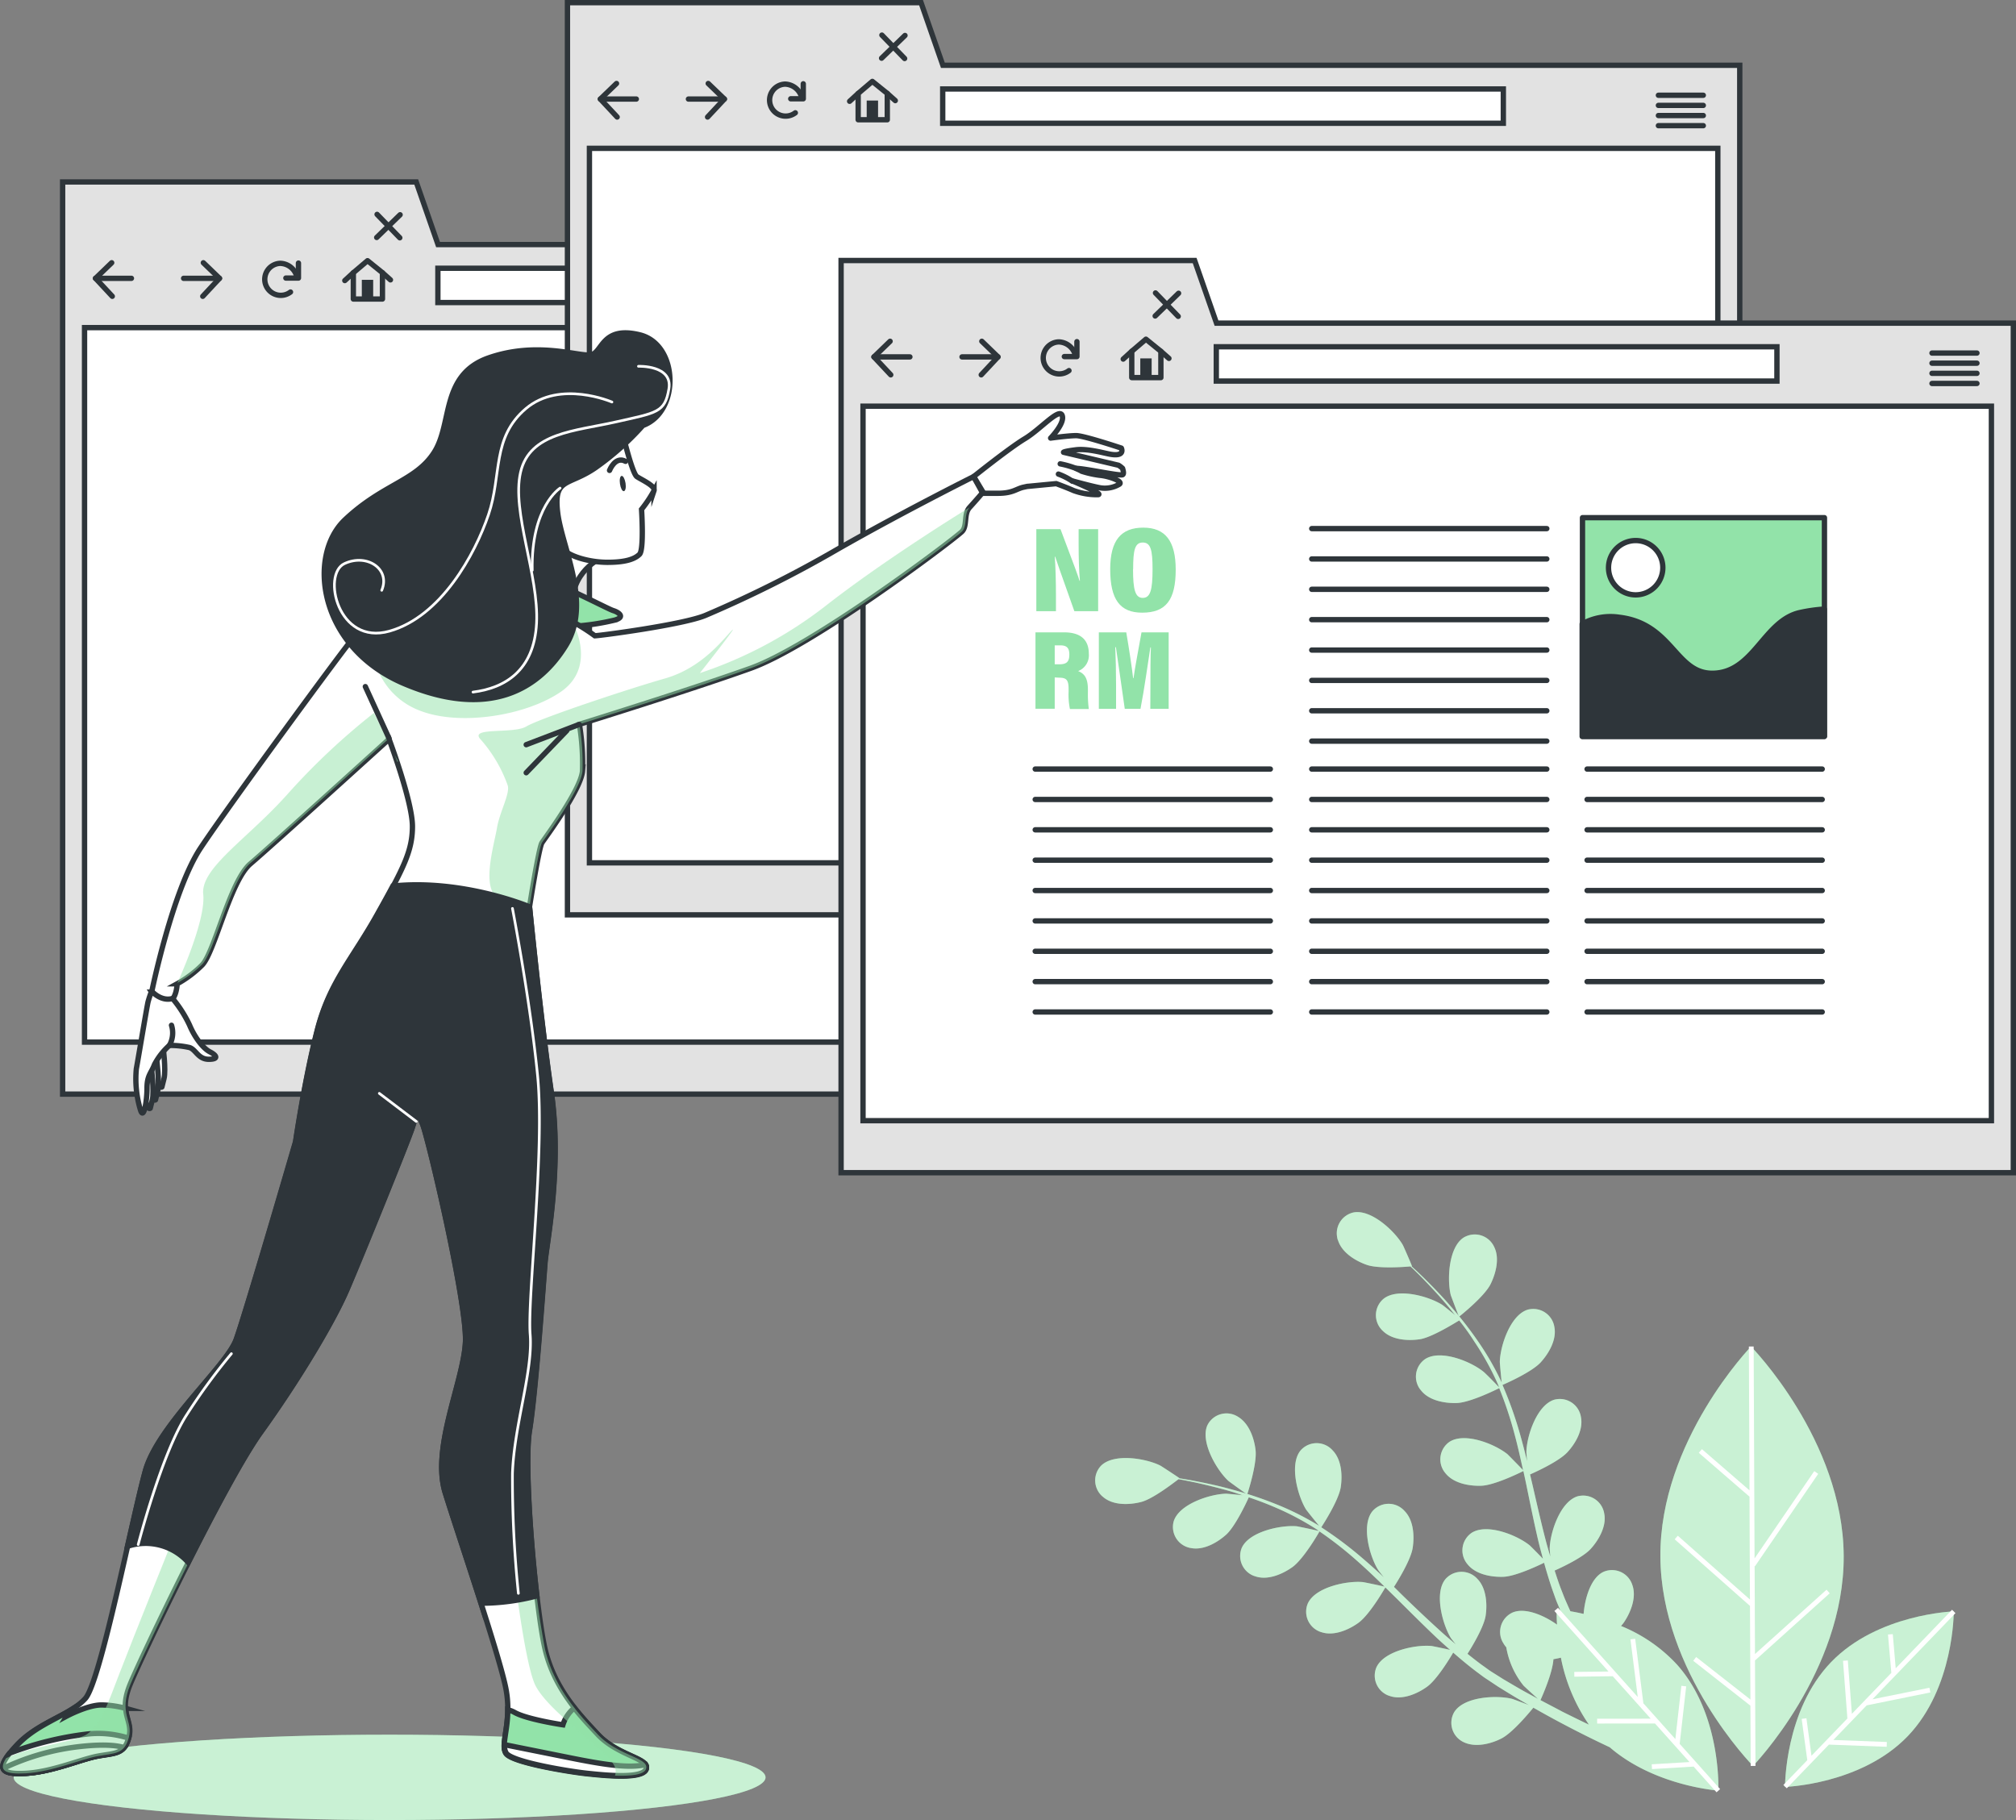 <?xml version="1.0" encoding="UTF-8"?> <svg xmlns="http://www.w3.org/2000/svg" viewBox="0 0 377.94 341.21"><rect x="0" y="0" width="377.94" height="341.21" fill="#808080" stroke="none"/> <defs> <style>.cls-1,.cls-12,.cls-13,.cls-8{fill:#92e3a9;}.cls-11,.cls-13,.cls-2{opacity:0.5;}.cls-10,.cls-11,.cls-3,.cls-5{fill:#fff;}.cls-4{fill:#e2e2e2;}.cls-10,.cls-12,.cls-14,.cls-4,.cls-5,.cls-6,.cls-8,.cls-9{stroke:#2e353a;}.cls-12,.cls-14,.cls-4,.cls-5{stroke-miterlimit:10;}.cls-15,.cls-6{fill:none;}.cls-10,.cls-15,.cls-6,.cls-8,.cls-9{stroke-linecap:round;stroke-linejoin:round;}.cls-14,.cls-7,.cls-9{fill:#2e353a;}.cls-11,.cls-13{isolation:isolate;}.cls-15{stroke:#fff;stroke-width:0.5px;}</style> </defs> <title>multi</title> <g id="Слой_2" data-name="Слой 2"> <g id="Слой_1-2" data-name="Слой 1"> <g id="freepik--Plants--inject-1--inject-103"> <path class="cls-1" d="M273.54,246.84s4.68-3.69,5.88-6.06c1-2,1.76-4.88.7-7a4,4,0,0,0-5.28-2,3,3,0,0,0-.4.2c-2.88,1.79-3.19,7.9-2.46,10.84C272.05,243,273.49,246.88,273.54,246.84Z"></path> <path class="cls-1" d="M230.27,277.62c.2.17,3.53,2.59,3.55,2.53s1.87-5.66,1.56-8.3c-.26-2.24-1.22-5-3.29-6.24a4,4,0,0,0-5.53,1.21c-.08.13-.15.26-.22.4C225,270.3,228.06,275.57,230.27,277.62Z"></path> <path class="cls-1" d="M328.27,252.44s-17.13,17.67-17,39.39,17.37,39.24,17.37,39.24,17.12-17.68,17-39.39S328.27,252.44,328.27,252.44Z"></path> <path class="cls-1" d="M303.89,304.83a5.9,5.9,0,0,0,.62-.78c1.25-1.89,2.31-4.64,1.51-6.89a4,4,0,0,0-5-2.63,3.16,3.16,0,0,0-.43.16c-2.32,1.1-3.46,4.83-3.71,7.88-.93-.22-1.76-.38-2.48-.5-.31-.69-.62-1.38-.93-2.09s-.57-1.45-.87-2.18c-.41-1.08-.78-2.22-1.15-3.36,1.35-.6,5.3-2.45,6.77-4.07s3-4.24,2.53-6.59a4,4,0,0,0-4.56-3.35,3.12,3.12,0,0,0-.44.09c-3.25,1-5.16,6.77-5.23,9.8,0,.1.05.74.12,1.5-.33-1.12-.66-2.24-.95-3.38-.84-3.25-1.59-6.59-2.36-9.93-.16-.7-.33-1.39-.49-2.09,1.14-.5,5.43-2.46,7-4.16s3-4.24,2.54-6.59a4,4,0,0,0-4.56-3.35,3.12,3.12,0,0,0-.44.09c-3.25,1-5.17,6.77-5.23,9.8,0,.11.06.88.14,1.73-.45-1.81-.91-3.61-1.42-5.38a72.32,72.32,0,0,0-3.2-8.92c.4-.17,5.48-2.37,7.19-4.26,1.52-1.68,3-4.24,2.54-6.59a4,4,0,0,0-4.56-3.35,3.12,3.12,0,0,0-.44.09c-3.25,1-5.16,6.77-5.23,9.8,0,.22.25,3,.37,4v-.1a52.1,52.1,0,0,0-4.66-8.06,70.6,70.6,0,0,0-5.14-6.53c-1.69-1.95-3.36-3.63-4.84-5.1-.81-.79-1.56-1.5-2.28-2.15h.08c.06,0-1.59-3.79-1.72-4-1.52-2.62-6-6.79-9.31-6.07a4,4,0,0,0-2.95,4.83c0,.15.09.3.14.44.74,2.27,3.26,3.81,5.4,4.55s7,.39,8.16.28c.73.69,1.5,1.44,2.33,2.29,1.44,1.5,3.07,3.21,4.7,5.18.44.52.89,1.11,1.34,1.66-.95-.78-2.26-1.83-2.4-1.92-2.56-1.63-8.45-3.27-11.06-1.1a4,4,0,0,0-.42,5.64,3,3,0,0,0,.35.36c1.71,1.68,4.65,1.88,6.89,1.55s6.51-3,7.41-3.53a44.45,44.45,0,0,1,2.86,4,51.21,51.21,0,0,1,4.43,8.05c.07.17.12.34.19.51-.4-.47-2.78-2.88-3-3-2.37-1.9-8-4.18-10.88-2.31a4,4,0,0,0-1,5.57l.29.36c1.51,1.86,4.42,2.38,6.68,2.3,2.6-.1,7.73-2.69,7.93-2.79a71.52,71.52,0,0,1,2.89,8.7c.59,2.19,1.09,4.43,1.58,6.68-.54-.59-2.75-2.83-2.93-3-2.36-1.9-8-4.17-10.87-2.31a4,4,0,0,0-1,5.56c.09.13.19.25.29.37,1.52,1.86,4.42,2.38,6.68,2.3,2.54-.09,7.47-2.55,7.89-2.76.21,1,.44,2,.65,3.07.69,3.35,1.37,6.72,2.14,10,.27,1.14.58,2.26.88,3.38-.83-.87-2.37-2.42-2.52-2.54-2.36-1.9-8-4.17-10.87-2.31a4,4,0,0,0-1,5.56c.09.13.19.25.29.37,1.52,1.86,4.42,2.38,6.68,2.3s6.46-2.06,7.63-2.63c.52,1.86,1.07,3.69,1.7,5.47.28.76.53,1.55.85,2.27.16.38.32.76.47,1.14-.42-.05-.65-.06-.65-.06a25.8,25.8,0,0,0,.06,2.78c-2.5-1.78-6.09-3.31-8.43-2.23a4,4,0,0,0-1.84,5.35c.07.14.15.27.23.4a4.12,4.12,0,0,0,.52.72,15.58,15.58,0,0,0,3.22,7.17c.13.15,1.83,1.71,2.71,2.49l-2.59-1.41c-1.27-.71-2.59-1.5-3.87-2.25l-2-1.26c-.68-.41-1.28-.89-1.93-1.34-.94-.68-1.87-1.42-2.81-2.17.8-1.25,3.07-5,3.4-7.13s.15-5.18-1.52-6.89a4,4,0,0,0-5.65-.35,3.85,3.85,0,0,0-.35.35c-2.17,2.6-.56,8.5,1,11.06.05.08.45.59.93,1.18-.89-.75-1.79-1.5-2.66-2.29-2.49-2.25-5-4.62-7.44-7l-1.49-1.48c.67-1.05,3.17-5.06,3.51-7.33s.16-5.18-1.52-6.89a4,4,0,0,0-5.65-.35,3.85,3.85,0,0,0-.35.35c-2.18,2.6-.57,8.5,1.05,11.06.06.1.53.7,1.07,1.37-1.37-1.27-2.75-2.51-4.15-3.7a71.07,71.07,0,0,0-7.59-5.68c.24-.37,3.26-5,3.65-7.53.34-2.23.15-5.18-1.52-6.89a4,4,0,0,0-5.65-.35,3.85,3.85,0,0,0-.35.35c-2.17,2.6-.56,8.5,1,11.06.12.19,1.85,2.36,2.5,3.11l-.09-.06a52.16,52.16,0,0,0-8.33-4.15,70.9,70.9,0,0,0-7.9-2.61c-2.48-.7-4.79-1.18-6.84-1.58-1.11-.22-2.14-.39-3.09-.54h.06c.05,0-3.41-2.28-3.65-2.4-2.71-1.34-8.74-2.35-11.11.08a4,4,0,0,0,.21,5.65l.35.29c1.88,1.49,4.82,1.38,7,.82s6-3.52,7-4.27c1,.18,2,.38,3.2.63,2,.45,4.33,1,6.79,1.72.65.2,1.35.44,2,.66-1.22-.13-2.9-.29-3.07-.29-3,.06-8.84,1.94-9.83,5.19a4,4,0,0,0,2.81,4.91,3,3,0,0,0,.43.09c2.35.46,4.92-1,6.6-2.51s3.8-6,4.24-7c1.49.5,3,1.06,4.58,1.73a52,52,0,0,1,8.13,4.27l.44.32c-.59-.17-3.91-.86-4.14-.89-3-.27-9,1-10.34,4.08a4,4,0,0,0,2.23,5.2l.43.14c2.29.72,5-.45,6.84-1.76,2.12-1.52,5-6.51,5.08-6.7a71.51,71.51,0,0,1,7.21,5.66c1.7,1.5,3.35,3.09,5,4.7-.77-.2-3.86-.84-4.08-.86-3-.28-9,.95-10.34,4.07a4,4,0,0,0,2.22,5.2,4,4,0,0,0,.45.15c2.28.71,5-.45,6.83-1.77,2.07-1.48,4.83-6.25,5.06-6.65l2.24,2.2c2.42,2.41,4.85,4.84,7.31,7.17.85.8,1.72,1.57,2.59,2.34-1.17-.27-3.31-.71-3.5-.73-3-.28-9,.95-10.34,4.07a4,4,0,0,0,2.22,5.2l.45.15c2.29.71,5-.45,6.84-1.77s4.25-5.28,4.91-6.41c1.45,1.27,2.92,2.49,4.43,3.63.66.48,1.3,1,2,1.43l1.95,1.3c1.36.84,2.62,1.63,3.91,2.38l1.9,1.1c-1.15-.45-3-1.13-3.15-1.17-2.94-.73-9-.42-10.83,2.46a4,4,0,0,0,1.41,5.48,3.17,3.17,0,0,0,.41.21c2.15,1,5,.31,7-.71,2.22-1.13,5.57-5.27,6-5.78,1.55.88,3.08,1.73,4.52,2.5,3.84,2.06,7.2,3.7,9.8,4.92,8.45,7.31,20.36,8.12,20.36,8.12s.63-14.26-7.77-23.64A29.19,29.19,0,0,0,303.89,304.83Zm-15.1,13.9c.27-.58,2.29-5.11,2.43-7.67.47-.08.95-.18,1.4-.29a33.34,33.34,0,0,0,5.26,12.56c-1.54-.73-3.21-1.55-5-2.44C291.59,320.19,290.21,319.49,288.79,318.73Z"></path> <path class="cls-1" d="M366.27,302.1s-14.26.44-23,9.51S334.64,335,334.64,335s14.27-.43,23-9.51S366.27,302.1,366.27,302.1Z"></path> <g class="cls-2"> <path class="cls-3" d="M273.54,246.84s4.68-3.69,5.88-6.06c1-2,1.76-4.88.7-7a4,4,0,0,0-5.28-2,3,3,0,0,0-.4.2c-2.88,1.79-3.19,7.9-2.46,10.84C272.05,243,273.49,246.88,273.54,246.84Z"></path> <path class="cls-3" d="M230.27,277.62c.2.17,3.53,2.59,3.55,2.53s1.87-5.66,1.56-8.3c-.26-2.24-1.22-5-3.29-6.24a4,4,0,0,0-5.53,1.21c-.08.13-.15.26-.22.4C225,270.3,228.06,275.57,230.27,277.62Z"></path> <path class="cls-3" d="M328.27,252.44s-17.13,17.67-17,39.39,17.37,39.24,17.37,39.24,17.12-17.68,17-39.39S328.27,252.44,328.27,252.44Z"></path> <path class="cls-3" d="M303.89,304.83a5.9,5.9,0,0,0,.62-.78c1.25-1.89,2.31-4.64,1.51-6.89a4,4,0,0,0-5-2.63,3.16,3.16,0,0,0-.43.16c-2.32,1.1-3.46,4.83-3.71,7.88-.93-.22-1.76-.38-2.48-.5-.31-.69-.62-1.38-.93-2.09s-.57-1.45-.87-2.18c-.41-1.08-.78-2.22-1.15-3.36,1.35-.6,5.3-2.45,6.77-4.07s3-4.24,2.53-6.59a4,4,0,0,0-4.56-3.35,3.12,3.12,0,0,0-.44.09c-3.25,1-5.16,6.77-5.23,9.8,0,.1.05.74.12,1.5-.33-1.12-.66-2.24-.95-3.38-.84-3.25-1.59-6.59-2.36-9.93-.16-.7-.33-1.39-.49-2.09,1.14-.5,5.43-2.46,7-4.16s3-4.24,2.54-6.59a4,4,0,0,0-4.56-3.35,3.12,3.12,0,0,0-.44.09c-3.25,1-5.17,6.77-5.23,9.8,0,.11.06.88.14,1.73-.45-1.81-.91-3.61-1.42-5.38a72.32,72.32,0,0,0-3.2-8.92c.4-.17,5.48-2.37,7.19-4.26,1.52-1.68,3-4.24,2.54-6.59a4,4,0,0,0-4.56-3.35,3.12,3.12,0,0,0-.44.09c-3.25,1-5.16,6.77-5.23,9.8,0,.22.25,3,.37,4v-.1a52.1,52.1,0,0,0-4.66-8.06,70.6,70.6,0,0,0-5.14-6.53c-1.69-1.95-3.36-3.63-4.84-5.1-.81-.79-1.56-1.5-2.28-2.15h.08c.06,0-1.59-3.79-1.72-4-1.52-2.62-6-6.79-9.31-6.07a4,4,0,0,0-2.95,4.83c0,.15.09.3.14.44.74,2.27,3.26,3.81,5.4,4.55s7,.39,8.16.28c.73.69,1.5,1.44,2.33,2.29,1.44,1.5,3.07,3.21,4.7,5.18.44.52.89,1.11,1.34,1.66-.95-.78-2.26-1.83-2.4-1.92-2.56-1.63-8.45-3.27-11.06-1.1a4,4,0,0,0-.42,5.64,3,3,0,0,0,.35.36c1.71,1.68,4.65,1.88,6.89,1.55s6.51-3,7.41-3.53a44.45,44.45,0,0,1,2.86,4,51.21,51.21,0,0,1,4.43,8.05c.07.17.12.34.19.51-.4-.47-2.78-2.88-3-3-2.37-1.9-8-4.18-10.88-2.31a4,4,0,0,0-1,5.57l.29.36c1.51,1.86,4.42,2.38,6.68,2.3,2.6-.1,7.73-2.69,7.93-2.79a71.52,71.52,0,0,1,2.89,8.7c.59,2.19,1.09,4.43,1.58,6.68-.54-.59-2.75-2.83-2.93-3-2.36-1.9-8-4.17-10.87-2.31a4,4,0,0,0-1,5.56c.09.13.19.25.29.37,1.52,1.86,4.42,2.38,6.68,2.3,2.54-.09,7.47-2.55,7.89-2.76.21,1,.44,2,.65,3.07.69,3.35,1.37,6.72,2.14,10,.27,1.14.58,2.26.88,3.38-.83-.87-2.37-2.42-2.52-2.54-2.36-1.9-8-4.17-10.87-2.31a4,4,0,0,0-1,5.56c.09.13.19.25.29.37,1.52,1.86,4.42,2.38,6.68,2.3s6.46-2.06,7.63-2.63c.52,1.86,1.07,3.69,1.7,5.47.28.76.53,1.55.85,2.27.16.38.32.76.47,1.14-.42-.05-.65-.06-.65-.06a25.8,25.8,0,0,0,.06,2.78c-2.5-1.78-6.09-3.31-8.43-2.23a4,4,0,0,0-1.84,5.35c.07.14.15.27.23.4a4.12,4.12,0,0,0,.52.72,15.58,15.58,0,0,0,3.22,7.17c.13.15,1.83,1.71,2.71,2.49l-2.59-1.41c-1.27-.71-2.59-1.5-3.87-2.25l-2-1.26c-.68-.41-1.28-.89-1.93-1.34-.94-.68-1.87-1.42-2.81-2.17.8-1.25,3.07-5,3.4-7.13s.15-5.18-1.52-6.89a4,4,0,0,0-5.65-.35,3.85,3.85,0,0,0-.35.35c-2.17,2.6-.56,8.5,1,11.06.05.08.45.59.93,1.18-.89-.75-1.79-1.5-2.66-2.29-2.49-2.25-5-4.62-7.44-7l-1.49-1.48c.67-1.05,3.17-5.06,3.51-7.33s.16-5.18-1.52-6.89a4,4,0,0,0-5.65-.35,3.85,3.85,0,0,0-.35.35c-2.18,2.6-.57,8.5,1.05,11.06.06.1.53.7,1.07,1.37-1.37-1.27-2.75-2.51-4.15-3.7a71.07,71.07,0,0,0-7.59-5.68c.24-.37,3.26-5,3.65-7.53.34-2.23.15-5.18-1.52-6.89a4,4,0,0,0-5.65-.35,3.85,3.85,0,0,0-.35.35c-2.17,2.6-.56,8.5,1,11.06.12.19,1.85,2.36,2.5,3.11l-.09-.06a52.16,52.16,0,0,0-8.33-4.15,70.9,70.9,0,0,0-7.9-2.61c-2.48-.7-4.79-1.18-6.84-1.58-1.11-.22-2.14-.39-3.09-.54h.06c.05,0-3.41-2.28-3.65-2.4-2.71-1.34-8.74-2.35-11.11.08a4,4,0,0,0,.21,5.65l.35.29c1.88,1.49,4.82,1.38,7,.82s6-3.52,7-4.27c1,.18,2,.38,3.2.63,2,.45,4.33,1,6.79,1.72.65.2,1.35.44,2,.66-1.22-.13-2.9-.29-3.07-.29-3,.06-8.84,1.94-9.83,5.19a4,4,0,0,0,2.81,4.91,3,3,0,0,0,.43.09c2.35.46,4.92-1,6.6-2.51s3.8-6,4.24-7c1.49.5,3,1.06,4.58,1.73a52,52,0,0,1,8.13,4.27l.44.32c-.59-.17-3.91-.86-4.14-.89-3-.27-9,1-10.34,4.08a4,4,0,0,0,2.23,5.2l.43.14c2.29.72,5-.45,6.84-1.76,2.12-1.52,5-6.51,5.08-6.7a71.51,71.51,0,0,1,7.21,5.66c1.7,1.5,3.35,3.09,5,4.7-.77-.2-3.86-.84-4.08-.86-3-.28-9,.95-10.34,4.07a4,4,0,0,0,2.22,5.2,4,4,0,0,0,.45.15c2.28.71,5-.45,6.83-1.77,2.07-1.48,4.83-6.25,5.06-6.65l2.24,2.2c2.42,2.41,4.85,4.84,7.31,7.17.85.8,1.72,1.57,2.59,2.34-1.17-.27-3.31-.71-3.5-.73-3-.28-9,.95-10.34,4.07a4,4,0,0,0,2.22,5.2l.45.15c2.29.71,5-.45,6.84-1.77s4.25-5.28,4.91-6.41c1.45,1.27,2.92,2.49,4.43,3.63.66.48,1.3,1,2,1.43l1.95,1.3c1.36.84,2.62,1.63,3.91,2.38l1.9,1.1c-1.15-.45-3-1.13-3.15-1.17-2.94-.73-9-.42-10.83,2.46a4,4,0,0,0,1.41,5.48,3.17,3.17,0,0,0,.41.21c2.15,1,5,.31,7-.71,2.22-1.13,5.57-5.27,6-5.78,1.55.88,3.08,1.73,4.52,2.5,3.84,2.06,7.2,3.7,9.8,4.92,8.45,7.31,20.36,8.12,20.36,8.12s.63-14.26-7.77-23.64A29.19,29.19,0,0,0,303.89,304.83Zm-15.1,13.9c.27-.58,2.29-5.11,2.43-7.67.47-.08.95-.18,1.4-.29a33.34,33.34,0,0,0,5.26,12.56c-1.54-.73-3.21-1.55-5-2.44C291.59,320.19,290.21,319.49,288.79,318.73Z"></path> <path class="cls-3" d="M366.27,302.1s-14.26.44-23,9.51S334.64,335,334.64,335s14.27-.43,23-9.51S366.27,302.1,366.27,302.1Z"></path> </g> <polygon class="cls-3" points="329.02 311.29 343.02 298.7 342.42 298.03 329.01 310.09 328.94 293.58 329.01 293.63 340.86 276.31 340.12 275.8 328.93 292.16 328.76 252.43 327.86 252.44 327.98 279.4 319.06 271.68 318.47 272.36 327.98 280.59 328.06 299.87 314.54 287.91 313.95 288.58 328.07 301.07 328.15 318.62 317.98 310.65 317.43 311.36 328.15 319.77 328.2 331.07 329.1 331.07 329.01 311.29 329.02 311.29"></polygon> <polygon class="cls-3" points="316.11 316.15 315.21 316.05 314.08 326.03 308.07 319.31 308.08 319.3 306.55 307.23 305.66 307.34 307.03 318.14 292.08 301.43 291.4 302.02 301.55 313.37 295.13 313.44 295.14 314.34 302.34 314.25 309.46 322.21 299.41 322.22 299.42 323.12 310.26 323.11 316.73 330.34 309.65 330.76 309.7 331.66 317.5 331.19 321.8 336.01 322.47 335.41 314.89 326.93 316.11 316.15"></polygon> <polygon class="cls-3" points="349.96 319.71 361.89 317.29 361.71 316.41 351.04 318.57 366.59 302.42 365.95 301.79 355.39 312.76 354.84 306.36 353.94 306.43 354.57 313.62 347.17 321.3 346.41 311.29 345.51 311.36 346.33 322.17 339.6 329.16 338.65 322.13 337.76 322.25 338.81 329.99 334.33 334.64 334.97 335.26 342.87 327.07 353.7 327.48 353.73 326.58 343.7 326.2 349.96 319.7 349.96 319.71"></polygon> </g> <g id="freepik--Windows--inject-1--inject-103"> <polygon class="cls-4" points="82.12 45.85 78.03 34.11 11.74 34.11 11.74 45.85 11.74 55.09 11.74 205.12 231.51 205.12 231.51 45.85 82.12 45.85"></polygon> <rect class="cls-5" x="15.85" y="61.42" width="211.54" height="133.95"></rect> <rect class="cls-5" x="82.09" y="50.29" width="105.1" height="6.43"></rect> <polyline class="cls-6" points="20.94 49.26 17.91 52.18 21.05 55.55"></polyline> <line class="cls-6" x1="17.9" y1="52.18" x2="24.64" y2="52.18"></line> <polyline class="cls-6" points="38.12 49.26 41.15 52.18 38.01 55.55"></polyline> <line class="cls-6" x1="41.15" y1="52.18" x2="34.42" y2="52.18"></line> <path class="cls-6" d="M55.63,51.78a3.31,3.31,0,0,0-3.09-2.41,3,3,0,1,0,1.92,5.38"></path> <polyline class="cls-6" points="53.59 52.13 55.95 52.13 55.95 49.32"></polyline> <polygon class="cls-6" points="71.7 51.13 68.9 48.87 66.24 51.13 66.24 56.06 71.7 56.06 71.7 51.13"></polygon> <rect class="cls-7" x="67.83" y="52.46" width="2.13" height="3.42"></rect> <line class="cls-6" x1="66.24" y1="51.13" x2="64.64" y2="52.6"></line> <line class="cls-6" x1="71.7" y1="51.13" x2="73.2" y2="52.47"></line> <line class="cls-6" x1="70.69" y1="40.19" x2="74.95" y2="44.58"></line> <line class="cls-6" x1="75.01" y1="40.26" x2="70.62" y2="44.52"></line> <line class="cls-6" x1="216.25" y1="51.46" x2="224.68" y2="51.46"></line> <line class="cls-6" x1="216.25" y1="53.37" x2="224.68" y2="53.37"></line> <line class="cls-6" x1="216.25" y1="55.27" x2="224.68" y2="55.27"></line> <line class="cls-6" x1="216.25" y1="57.17" x2="224.68" y2="57.17"></line> <polygon class="cls-4" points="176.76 12.24 172.67 0.5 106.38 0.5 106.38 12.24 106.38 21.48 106.38 171.51 326.15 171.51 326.15 12.24 176.76 12.24"></polygon> <rect class="cls-5" x="110.5" y="27.81" width="211.54" height="133.95"></rect> <rect class="cls-5" x="176.73" y="16.68" width="105.1" height="6.43"></rect> <polyline class="cls-6" points="115.58 15.65 112.55 18.57 115.7 21.94"></polyline> <line class="cls-6" x1="112.55" y1="18.57" x2="119.29" y2="18.57"></line> <polyline class="cls-6" points="132.77 15.65 135.8 18.57 132.65 21.94"></polyline> <line class="cls-6" x1="135.8" y1="18.57" x2="129.06" y2="18.57"></line> <path class="cls-6" d="M150.27,18.19a3.33,3.33,0,0,0-3.09-2.42,3,3,0,1,0,1.92,5.38"></path> <polyline class="cls-6" points="148.24 18.52 150.59 18.52 150.59 15.71"></polyline> <polygon class="cls-6" points="166.34 17.52 163.54 15.26 160.88 17.52 160.88 22.45 166.34 22.45 166.34 17.52"></polygon> <rect class="cls-7" x="162.48" y="18.85" width="2.13" height="3.42"></rect> <line class="cls-6" x1="160.88" y1="17.52" x2="159.28" y2="18.99"></line> <line class="cls-6" x1="166.34" y1="17.52" x2="167.84" y2="18.86"></line> <line class="cls-6" x1="165.33" y1="6.58" x2="169.59" y2="10.97"></line> <line class="cls-6" x1="169.66" y1="6.65" x2="165.27" y2="10.91"></line> <line class="cls-6" x1="310.9" y1="17.86" x2="319.32" y2="17.86"></line> <line class="cls-6" x1="310.9" y1="19.76" x2="319.32" y2="19.76"></line> <line class="cls-6" x1="310.9" y1="21.66" x2="319.32" y2="21.66"></line> <line class="cls-6" x1="310.9" y1="23.56" x2="319.32" y2="23.56"></line> <polygon class="cls-4" points="228.06 60.58 223.96 48.84 157.68 48.84 157.68 60.58 157.68 69.81 157.68 219.85 377.44 219.85 377.44 60.58 228.06 60.58"></polygon> <rect class="cls-5" x="161.79" y="76.15" width="211.54" height="133.95"></rect> <rect class="cls-5" x="228.02" y="65.01" width="105.1" height="6.43"></rect> <polyline class="cls-6" points="166.87 63.98 163.84 66.91 166.99 70.27"></polyline> <line class="cls-6" x1="163.84" y1="66.91" x2="170.58" y2="66.91"></line> <polyline class="cls-6" points="184.06 63.98 187.09 66.91 183.95 70.27"></polyline> <line class="cls-6" x1="187.09" y1="66.91" x2="180.35" y2="66.91"></line> <path class="cls-6" d="M201.57,66.51a3.31,3.31,0,0,0-3.09-2.41,3,3,0,1,0,1.92,5.38"></path> <polyline class="cls-6" points="199.53 66.85 201.89 66.85 201.89 64.05"></polyline> <polygon class="cls-6" points="217.63 65.86 214.83 63.59 212.17 65.86 212.17 70.79 217.63 70.79 217.63 65.86"></polygon> <rect class="cls-7" x="213.77" y="67.19" width="2.13" height="3.42"></rect> <line class="cls-6" x1="212.17" y1="65.86" x2="210.57" y2="67.32"></line> <line class="cls-6" x1="217.63" y1="65.86" x2="219.14" y2="67.19"></line> <line class="cls-6" x1="216.62" y1="54.92" x2="220.88" y2="59.31"></line> <line class="cls-6" x1="220.95" y1="54.98" x2="216.56" y2="59.24"></line> <line class="cls-6" x1="362.19" y1="66.19" x2="370.62" y2="66.19"></line> <line class="cls-6" x1="362.19" y1="68.09" x2="370.62" y2="68.09"></line> <line class="cls-6" x1="362.19" y1="69.99" x2="370.62" y2="69.99"></line> <line class="cls-6" x1="362.19" y1="71.89" x2="370.62" y2="71.89"></line> <line class="cls-6" x1="194.07" y1="144.18" x2="238.15" y2="144.18"></line> <line class="cls-6" x1="194.07" y1="149.88" x2="238.15" y2="149.88"></line> <line class="cls-6" x1="194.07" y1="155.57" x2="238.15" y2="155.57"></line> <line class="cls-6" x1="194.07" y1="161.26" x2="238.15" y2="161.26"></line> <line class="cls-6" x1="194.07" y1="166.95" x2="238.15" y2="166.95"></line> <line class="cls-6" x1="194.07" y1="172.65" x2="238.15" y2="172.65"></line> <line class="cls-6" x1="194.07" y1="178.34" x2="238.15" y2="178.34"></line> <line class="cls-6" x1="194.07" y1="184.03" x2="238.15" y2="184.03"></line> <line class="cls-6" x1="194.07" y1="189.72" x2="238.15" y2="189.72"></line> <line class="cls-6" x1="245.91" y1="144.18" x2="289.98" y2="144.18"></line> <line class="cls-6" x1="245.91" y1="149.88" x2="289.98" y2="149.88"></line> <line class="cls-6" x1="245.91" y1="155.57" x2="289.98" y2="155.57"></line> <line class="cls-6" x1="245.91" y1="161.26" x2="289.98" y2="161.26"></line> <line class="cls-6" x1="245.91" y1="166.95" x2="289.98" y2="166.95"></line> <line class="cls-6" x1="245.91" y1="172.65" x2="289.98" y2="172.65"></line> <line class="cls-6" x1="245.91" y1="178.34" x2="289.98" y2="178.34"></line> <line class="cls-6" x1="245.91" y1="184.03" x2="289.98" y2="184.03"></line> <line class="cls-6" x1="245.91" y1="189.72" x2="289.98" y2="189.72"></line> <line class="cls-6" x1="245.91" y1="99.1" x2="289.98" y2="99.1"></line> <line class="cls-6" x1="245.91" y1="104.79" x2="289.98" y2="104.79"></line> <line class="cls-6" x1="245.91" y1="110.48" x2="289.98" y2="110.48"></line> <line class="cls-6" x1="245.91" y1="116.17" x2="289.98" y2="116.17"></line> <line class="cls-6" x1="245.91" y1="121.87" x2="289.98" y2="121.87"></line> <line class="cls-6" x1="245.91" y1="127.56" x2="289.98" y2="127.56"></line> <line class="cls-6" x1="245.91" y1="133.25" x2="289.98" y2="133.25"></line> <line class="cls-6" x1="245.91" y1="138.94" x2="289.98" y2="138.94"></line> <line class="cls-6" x1="297.53" y1="144.18" x2="341.61" y2="144.18"></line> <line class="cls-6" x1="297.53" y1="149.88" x2="341.61" y2="149.88"></line> <line class="cls-6" x1="297.53" y1="155.57" x2="341.61" y2="155.57"></line> <line class="cls-6" x1="297.53" y1="161.26" x2="341.61" y2="161.26"></line> <line class="cls-6" x1="297.53" y1="166.95" x2="341.61" y2="166.95"></line> <line class="cls-6" x1="297.53" y1="172.65" x2="341.61" y2="172.65"></line> <line class="cls-6" x1="297.53" y1="178.34" x2="341.61" y2="178.34"></line> <line class="cls-6" x1="297.53" y1="184.03" x2="341.61" y2="184.03"></line> <line class="cls-6" x1="297.53" y1="189.72" x2="341.61" y2="189.72"></line> <rect class="cls-8" x="296.67" y="97.05" width="45.36" height="41"></rect> <path class="cls-9" d="M342,114.19a29.94,29.94,0,0,0-4.53.64c-6.89,1.5-8.69,11.39-16.48,11.39-6.9,0-7.49-9.29-17.38-10.49a10.93,10.93,0,0,0-7,1.24v21.09H342Z"></path> <path class="cls-10" d="M311.73,106.43a5.09,5.09,0,1,1-5.09-5.09h0A5.09,5.09,0,0,1,311.73,106.43Z"></path> </g> <g id="freepik--Character--inject-1--inject-103"> <ellipse class="cls-1" cx="73.04" cy="333.21" rx="70.48" ry="8"></ellipse> <ellipse class="cls-11" cx="73.04" cy="333.21" rx="70.48" ry="8"></ellipse> <path class="cls-5" d="M113.85,104s-5.56,2-6.43,7.6-10.81,3.51-10.81,3.51,0-16.95,2.63-19.87S113.85,104,113.85,104Z"></path> <path class="cls-5" d="M116.77,81.47s1.75,7.3,2.63,7.89,3.5,1.75,3.21,2.62a23.55,23.55,0,0,1-2.34,3.51s.5,7.56-.38,8.43-2.54,1.5-6,1.5-7.6-1.16-8.77-2.92L102.78,99s-2,0-2-2.92-1.46-6.72,2-10.82S113.55,79.13,116.77,81.47Z"></path> <path class="cls-7" d="M117.27,90.57c.12.79,0,1.46-.31,1.51s-.61-.57-.73-1.35,0-1.47.3-1.51S117.13,89.78,117.27,90.57Z"></path> <path class="cls-6" d="M114.27,88.19s1.06-2.76,3-1.7"></path> <path class="cls-12" d="M96,108.64s2.63-1.46,7.6.58,10.52,5,11.39,5.26,2.34,1.17.3,1.76a44.46,44.46,0,0,1-7.6,1.16c-1.17,0-7.6-3.21-9.93-3.21H94.27S93.69,109.52,96,108.64Z"></path> <path class="cls-5" d="M111.51,119.19a36.6,36.6,0,0,0-13.44-6.14c-7.89-1.75-15.19-.29-20.16,1.17s-9.35,2.63-11.4,5S42.85,151.06,37.59,159s-9.16,27-9.16,27a4,4,0,0,0,2.92,1.76c1.75,0,1.86-3.32,1.86-3.32a20.74,20.74,0,0,0,4.67-3.5c2.34-2.34,5.26-15.78,9.06-19s26-23.37,26-23.37,4.38,11.69,4.38,16.36-1.75,7.89-6.42,16.36-9.06,12.86-11.4,21.92-4.09,21-4.09,21-9.35,32.09-11.14,37-14.61,16.07-17,24.54S18.89,315.19,16,318.42,7.2,322.8,3.11,327.19s-3.21,5.55,1.75,5.26,10.23-2.63,13.41-3.26,5-.29,5.85-3.5-2-4.39.29-9.94,17.82-38,24.54-47.33S62.39,248,65,241.83s11.4-27.76,12.27-30.39.88-3.5,2-.58,8.26,33.33,8,40.65-6.43,19.87-3.8,28.34,10.23,30.68,11.39,36.82-1.16,10.22,0,12,12.28,3.5,15.2,3.8,10.52,1.16,11.1-.88-5.26-2.34-9.06-6.43c-3.14-3.38-8.18-8.47-9.93-16.07s-4.1-33.62-2.9-40.9,2.63-28.05,2.92-31.56,3.21-17.82,1.17-31.85S99.27,170,99.27,170s1.75-11.11,2.33-12,7.31-9.94,7.6-13.44a45.17,45.17,0,0,0-.58-8.77s20.74-6.43,32.14-10.52,36.86-23.19,39.49-25.53c1.18-1,.36-3.34,1.51-4.6,1.43-1.57,2.53-2.88,2.53-2.88l-1.75-2.92s-13.44,6.72-25.71,13.73a223.3,223.3,0,0,1-24.56,12.29C128.16,117.11,112.38,119.19,111.51,119.19Z"></path> <path class="cls-12" d="M19,319.64c-2.59,0-6.48,2.08-6.48,2.08l.69-1.11c-3,1.85-7,3.34-10,6.58-4.09,4.38-3.21,5.55,1.75,5.26s10.18-2.63,13.36-3.26,5-.29,5.85-3.5c.56-2.08-.45-3.31-.61-5.41A17.61,17.61,0,0,0,19,319.64Z"></path> <path class="cls-5" d="M24.11,325.86a18.66,18.66,0,0,0-7.75-.77,60.76,60.76,0,0,0-14.55,3.59c-2.51,3.16-1.29,4,3,3.77,5-.3,10.23-2.63,13.44-3.22S23.27,328.92,24.11,325.86Z"></path> <path class="cls-5" d="M23.27,327.64c-1-.33-3.27-.75-8.17-.22a44.89,44.89,0,0,0-14.48,4.1c.29.84,1.75,1.07,4.28.93,5-.3,10.23-2.63,13.44-3.22C20.65,328.8,22.27,328.84,23.27,327.64Z"></path> <path class="cls-13" d="M37.77,288.19l-5.5.72s-7.25,18-9.75,24.5-3.57,9.78-6.16,11.68c-2.07,1.47-10.59,2.25-15.22,4.53C-.38,332,1,332.67,4.86,332.45c5-.3,10.23-2.63,13.44-3.22s5-.29,5.85-3.5-2-4.39.29-9.94C25.82,312.52,31.75,299.93,37.77,288.19Z"></path> <path class="cls-12" d="M112.09,325.19c-1.28-1.38-2.87-3-4.43-5a6.75,6.75,0,0,0-2.13,3.17s-6.74-1-9.07-2.33a5.33,5.33,0,0,0-1.27-.5c0,4.06-1.24,6.84-.34,8.21,1.17,1.75,12.28,3.5,15.2,3.8s10.52,1.16,11.1-.88S115.89,329.19,112.09,325.19Z"></path> <path class="cls-5" d="M121.15,331.57a.94.94,0,0,0-.1-.75c-3.18.74-7.9,0-14.48-1.33l-12-2.41a2.77,2.77,0,0,0,.32,1.57c1.17,1.75,12.28,3.5,15.2,3.8S120.57,333.61,121.15,331.57Z"></path> <path class="cls-13" d="M112.09,325.19c-3.14-3.38-8.18-8.47-9.93-16.07a161.13,161.13,0,0,1-2.36-18.18l-3.65,2s2,17.53,4,22.54,13.53,12.52,15,15.52a2.41,2.41,0,0,1,.14,1.88c2.78.1,5.49-.1,5.83-1.29C121.73,329.52,115.89,329.19,112.09,325.19Z"></path> <path class="cls-13" d="M70.1,123.19a13.69,13.69,0,0,0,8.52,10c7.51,3,20,1,26.54-3.51s2.55-12.25,2.55-12.25l-3-4.28S88.63,127.65,70.1,123.19Z"></path> <path class="cls-13" d="M37.88,180.81c2.34-2.34,5.26-15.78,9.06-19,3.54-3,23-20.68,25.69-23.09l-2.53-5.06a127.55,127.55,0,0,0-16,15c-7.52,8.52-16.53,14-16,19s-4.84,16.6-4.84,16.6A20.78,20.78,0,0,0,37.88,180.81Z"></path> <path class="cls-13" d="M131.2,126.19s7.52-9.52,6-8-5.5,7-12.52,9-23.54,7.51-26,9-11,0-8.51,2.51a26.39,26.39,0,0,1,5,8.51c.51,1.5-1.5,5-2,8s-2.92,10.93,0,13a22,22,0,0,0,6.16,2.45,3,3,0,0,0-.06-.67s1.75-11.11,2.33-12,7.31-9.94,7.6-13.44a45.17,45.17,0,0,0-.58-8.77s20.74-6.43,32.14-10.52,36.86-23.19,39.49-25.53c1.18-1,.36-3.34,1.51-4.6,0,0-15.47,9.45-27,18.47A78.65,78.65,0,0,1,131.2,126.19Z"></path> <line class="cls-6" x1="108.59" y1="135.81" x2="98.65" y2="139.61"></line> <line class="cls-6" x1="106.25" y1="136.98" x2="98.65" y2="144.87"></line> <line class="cls-6" x1="72.94" y1="138.44" x2="68.49" y2="128.72"></line> <path class="cls-14" d="M120.52,79.77a51.84,51.84,0,0,1-8.85,7.89c-5.16,3.57-7.93,1.79-7.12,8.46S111,113,106.09,121,91.9,135,75.76,128.16s-18.21-24-11.08-30.73S77.93,90.23,81.4,84.8s1.17-14.56,10.21-17.71,16.74-.27,19.06-.55,2-5.54,9.26-3.77S127.56,77.19,120.52,79.77Z"></path> <path class="cls-15" d="M119.69,68.67s6.45-.25,5.71,4.22-2.24,4.47-9.94,6.21-16.14,2-17.87,9.43,3.47,19.37,3,28.31-6,12.17-11.92,12.91"></path> <path class="cls-15" d="M105,91.51s-5.47,3.48-5.22,15.4"></path> <path class="cls-15" d="M114.72,75.37S105,71.15,98.58,76.61s-4.47,12.42-7,19.87S82.69,115.6,73,118.33s-12.66-10.68-8.44-12.66,8.69,1,7,5"></path> <path class="cls-10" d="M30.55,196s.6,4.59.2,6.19l-.4,1.6s-1.2,1-1.4-7.19C29,196.61,29.75,194.81,30.55,196Z"></path> <path class="cls-10" d="M29.35,198.41s.6,4.59.2,6.19l-.4,1.6s-1.19,1-1.39-7.19C27.76,199,28.56,197.19,29.35,198.41Z"></path> <path class="cls-10" d="M28.36,200s.59,4.59.2,6.19l-.4,1.59s-1.2,1-1.4-7.19C26.76,200.6,27.56,198.81,28.36,200Z"></path> <path class="cls-10" d="M32.35,187.19a23,23,0,0,1,3.19,5c1,2.39,2.6,4.39,3.8,5s1.79,1.4-.2,1.4-2.4-1.8-3.6-2.2a16.72,16.72,0,0,0-3.79-.4,12.75,12.75,0,0,0-2.8,3.6c-.59,1.59-1.39,2-1.39,4.39s-.6,6-1.2,4.19a20,20,0,0,1-.8-7.79c.4-2.19,2-11.78,2.2-12.57a17.38,17.38,0,0,1,.67-2S30.15,187.83,32.35,187.19Z"></path> <path class="cls-6" d="M31.75,196a4.78,4.78,0,0,0,.4-3.79"></path> <path class="cls-14" d="M73.65,166.11c-.78,1.47-1.69,3.12-2.75,5-4.68,8.48-9.06,12.86-11.4,21.92s-4.09,21-4.09,21-9.35,32.17-11.14,37.11-14.61,16.07-17,24.54c-.78,2.84-2,8.22-3.37,14.22a10.68,10.68,0,0,1,11.38,3C40.2,283.16,45.6,273,48.89,268.46,55.61,259.11,62.33,248,65,241.87s11.4-27.76,12.27-30.39.88-3.5,2-.58,8.32,33.29,8,40.61-6.43,19.87-3.8,28.34c1.4,4.51,4.21,12.91,6.7,20.71a41.61,41.61,0,0,0,10.47-1.37c-1.27-10.79-2.24-25.73-1.4-31,1.17-7.31,2.63-28.05,2.92-31.56s3.21-17.82,1.17-31.85S99.27,170,99.27,170,86.82,164.75,73.65,166.11Z"></path> <line class="cls-15" x1="78.04" y1="210.24" x2="71.11" y2="204.98"></line> <path class="cls-15" d="M96.07,170.31s3.32,17.19,4.71,31.34-1.94,41.6-1.39,48.53-3,16.91-3.32,26.07a210.59,210.59,0,0,0,1.11,22.46"></path> <path class="cls-15" d="M25.91,289.56s4.43-17.2,9.15-24.41a114.17,114.17,0,0,1,8.32-11.37"></path> <path class="cls-6" d="M210.45,89c.28-.14.14-.7,0-1.19a4.37,4.37,0,0,0-.77-.59l-10.3-2.43s0-.17,2.29-.46,5.4.66,6.55.84c2.79.46,2-1.16,2-1.16s-7-2.34-8.47-2.34-4.79.46-4.79.46,2.74-2.8,2.16-4.26-4.09,2.63-7,4.38-9.6,7.11-9.6,7.11l1.72,3.12h2.83c2.85,0,3.41-.84,4.85-1.15l.69-.15h.09l5.31-.51s2.08.77,3.24,1.29a12.76,12.76,0,0,0,4.54.78c1.43,0-4.79-2.59-4.79-2.59s3.63,1,5.18,1.29a5.3,5.3,0,0,0,3.63-.64c.91-.52-1.94-1.56-3.63-1.69a19.12,19.12,0,0,1-3.43-.77c.11,0-1.09-.53-1-.53C203.45,87.83,209.94,89.27,210.45,89Z"></path> <path class="cls-6" d="M201.76,87.83a17.45,17.45,0,0,0-3-.87"></path> <path class="cls-6" d="M201,90.19a12,12,0,0,0-2.58-1.31"></path> <path class="cls-13" d="M74.49,142.88l.12-.21L74,141.52Z"></path> </g> <path class="cls-1" d="M194.28,114.58V99.2h4.53c2.74,7.25,3.38,9,3.57,9.69h.07c-.18-1.93-.24-4.47-.24-6.87V99.2h3.66v15.38h-4.46c-2.85-8-3.38-9.54-3.59-10.21h-.08c.14,1.85.22,4.7.22,7.21v3Z"></path> <path class="cls-1" d="M220.41,106.79c0,5.64-1.8,8.07-6.28,8.07-4.18,0-6-2.48-6-8.15,0-5.44,2.06-7.79,6.2-7.79S220.41,101.44,220.41,106.79Zm-8-.08c0,3.8.4,5.38,1.82,5.38s1.84-1.47,1.84-5.38c0-3.64-.36-5-1.84-5S212.43,103.13,212.43,106.71Z"></path> <path class="cls-1" d="M197.73,127v5.87h-3.61V118.55h5.37c3.07,0,4.63,1.37,4.63,4a3.17,3.17,0,0,1-2,3.26c1.25.5,1.83,1.42,1.83,3.48v.5a20.37,20.37,0,0,0,.17,3.13h-3.54a13.31,13.31,0,0,1-.25-3.23v-.5c0-1.69-.38-2.14-1.77-2.14Zm0-2.46h.84c1.37,0,1.9-.45,1.9-1.85,0-1.18-.47-1.7-1.66-1.7h-1.08Z"></path> <path class="cls-1" d="M215.67,128.29c0-2.23,0-5.19.09-6.92h-.1c-.47,3-1.13,7.83-1.85,11.51h-2.95c-.56-3.83-1.22-8.65-1.66-11.55h-.12c.08,1.69.15,4.58.15,7.07v4.48H206V118.55h5.14c.52,3,1.05,6.58,1.29,8.59h.07c.3-2.13.9-5.24,1.5-8.59h5.09v14.33h-3.44Z"></path> </g> </g> </svg> 